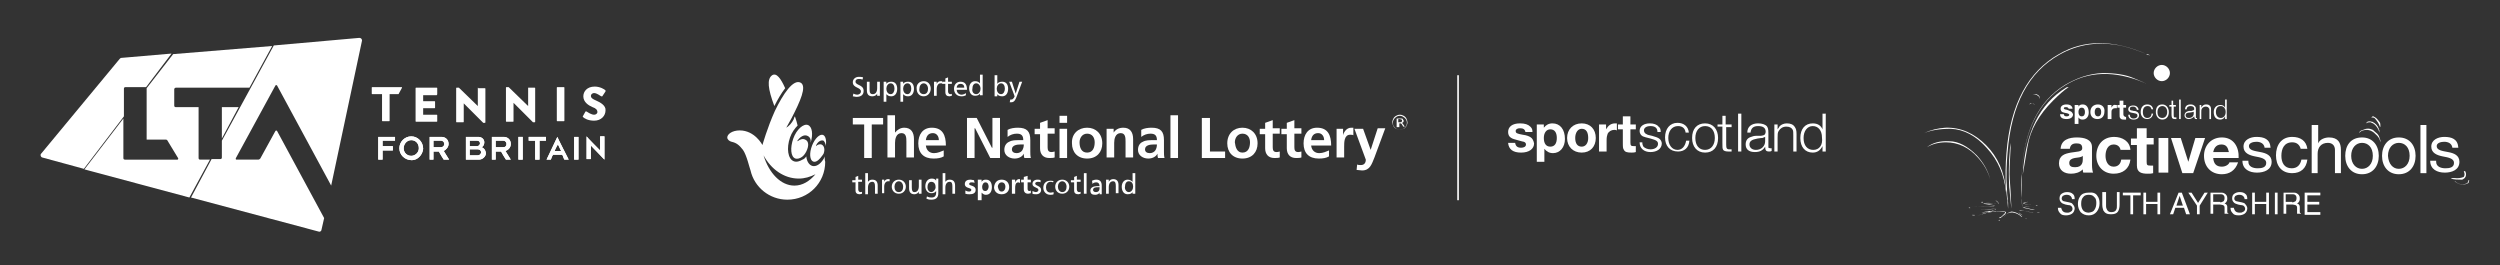 <?xml version="1.0" encoding="UTF-8"?> <!-- Generator: Adobe Illustrator 24.0.3, SVG Export Plug-In . SVG Version: 6.00 Build 0) --> <svg xmlns="http://www.w3.org/2000/svg" xmlns:xlink="http://www.w3.org/1999/xlink" version="1.1" id="Layer_1" x="0px" y="0px" viewBox="0 0 462 49" style="enable-background:new 0 0 462 49;" xml:space="preserve"><rect x="0" y="0" width="462" height="49" fill="#333333" stroke="none"/> <style type="text/css"> .st0{clip-path:url(#SVGID_2_);fill:#FFFFFF;} .st1{fill:#FFFFFF;} </style> <g> <defs> <rect id="SVGID_1_" x="125.2" y="4.6" width="220.9" height="41.4"></rect> </defs> <clipPath id="SVGID_2_"> <use xlink:href="#SVGID_1_" style="overflow:visible;"></use> </clipPath> <path class="st0" d="M286.9,22.8c-0.7,0-1.2,0.3-1.6,0.8v-0.6H284v6.9h1.4v-2.4c0.4,0.5,0.9,0.8,1.6,0.8c1.3,0,2.2-1.1,2.2-2.6 C289.2,23.9,288.3,22.8,286.9,22.8 M286.5,27.1c-0.8,0-1.2-0.6-1.2-1.6c0-1,0.5-1.6,1.2-1.6c0.8,0,1.2,0.6,1.2,1.6 C287.7,26.5,287.3,27.1,286.5,27.1"></path> <path class="st0" d="M282.9,25.4c-0.3-0.2-0.7-0.4-1.5-0.5c-1.1-0.2-1.3-0.3-1.3-0.7c0-0.3,0.3-0.5,0.8-0.5c0.6,0,0.9,0.2,1,0.7 h1.3c0-0.5-0.1-0.7-0.4-1c-0.4-0.4-1-0.6-1.9-0.6c-1.4,0-2.2,0.6-2.2,1.6c0,0.5,0.2,0.9,0.6,1.1c0.3,0.2,0.5,0.2,1.5,0.5 c0.4,0.1,0.7,0.2,0.8,0.2c0.3,0.1,0.4,0.3,0.4,0.5c0,0.4-0.4,0.6-0.9,0.6c-0.7,0-1-0.3-1.1-0.9h-1.3c0.1,1.2,0.9,1.8,2.4,1.8 c1.5,0,2.4-0.7,2.4-1.7C283.4,26,283.2,25.6,282.9,25.4"></path> <path class="st0" d="M292.3,22.8c-1.6,0-2.7,1.1-2.7,2.7c0,1.6,1.1,2.7,2.7,2.7c1.6,0,2.6-1.1,2.6-2.7 C294.9,23.9,293.9,22.8,292.3,22.8 M292.3,27.1c-0.8,0-1.2-0.6-1.2-1.6c0-1,0.5-1.7,1.2-1.7c0.8,0,1.2,0.6,1.2,1.7 C293.5,26.5,293,27.1,292.3,27.1"></path> <path class="st0" d="M296.8,23.9v-0.9h-1.3V28h1.4v-2.1c0-0.6,0.1-0.9,0.2-1.2c0.2-0.4,0.7-0.7,1.2-0.7c0.2,0,0.3,0,0.5,0.1v-1.3 c-0.1,0-0.3,0-0.3,0C297.7,22.8,297.2,23.2,296.8,23.9"></path> <path class="st0" d="M301.3,26.3v-2.4h1v-0.9h-1v-1.5h-1.4v1.5H299v0.9h0.9v2.4c0,0.9,0,1.1,0.2,1.4c0.2,0.4,0.6,0.5,1.4,0.5 c0.2,0,0.5,0,0.8-0.1V27c-0.2,0-0.3,0-0.4,0C301.4,27,301.3,26.9,301.3,26.3"></path> <path class="st0" d="M320.1,23.5h-1.1v3.2c0,0.7,0.1,0.9,0.6,0.9c0.1,0,0.2,0,0.4,0V28c-0.2,0-0.4,0-0.6,0c-0.5,0-0.9-0.1-1-0.4 c-0.1-0.2-0.1-0.4-0.1-1.3v-2.9h-0.9V23h0.9v-1.6h0.6V23h1.1V23.5z"></path> <rect x="321.2" y="21" class="st0" width="0.6" height="7"></rect> <path class="st0" d="M327.9,23h0.6v0.9c0.2-0.3,0.3-0.4,0.4-0.6c0.3-0.3,0.8-0.5,1.3-0.5c0.7,0,1.2,0.2,1.5,0.7 c0.2,0.3,0.3,0.6,0.3,1.3V28h-0.6V25c0-0.5,0-0.8-0.1-1c-0.2-0.4-0.6-0.6-1.2-0.6c-0.6,0-1.1,0.3-1.4,0.8c-0.2,0.3-0.2,0.7-0.2,1.3 V28h-0.6V23z"></path> <path class="st0" d="M306.6,25.6c-0.3-0.2-0.6-0.3-1.3-0.5c-0.5-0.1-0.9-0.2-1-0.3c-0.3-0.1-0.5-0.4-0.5-0.7c0-0.5,0.5-0.8,1.2-0.8 c0.8,0,1.3,0.3,1.3,1.1h0.6c0-0.5-0.1-0.8-0.4-1c-0.3-0.4-0.9-0.6-1.6-0.6c-1.1,0-1.9,0.5-1.9,1.4c0,0.4,0.2,0.8,0.6,1 c0.3,0.1,0.5,0.2,1.4,0.4c1.1,0.3,1.4,0.5,1.4,1c0,0.6-0.6,1-1.4,1c-0.5,0-1-0.2-1.3-0.5c-0.1-0.2-0.2-0.4-0.2-0.8H303 c0,1.1,0.8,1.8,2,1.8c1.2,0,2.1-0.6,2.1-1.6C307.1,26.2,306.9,25.8,306.6,25.6"></path> <path class="st0" d="M310,27.7c-1,0-1.7-0.9-1.7-2.2c0-1.3,0.7-2.2,1.8-2.2c0.8,0,1.3,0.4,1.4,1.2h0.6c-0.1-1.1-0.9-1.8-2.1-1.8 c-1.4,0-2.3,1.1-2.3,2.7c0,1.6,0.9,2.6,2.4,2.6c1.2,0,2-0.7,2.1-2h-0.6C311.4,27.1,310.8,27.7,310,27.7"></path> <path class="st0" d="M315.1,22.8c-1.5,0-2.4,1-2.4,2.7c0,1.6,0.9,2.7,2.4,2.7c1.5,0,2.4-1,2.4-2.7 C317.5,23.9,316.6,22.8,315.1,22.8 M315.1,27.7c-1.1,0-1.8-0.8-1.8-2.2c0-1.3,0.7-2.2,1.8-2.2c1.1,0,1.8,0.8,1.8,2.2 C316.9,26.8,316.2,27.7,315.1,27.7"></path> <path class="st0" d="M325.4,25.1l-0.3,0l-0.3,0l-0.3,0c-0.3,0-0.7,0.1-0.9,0.2c-0.7,0.2-1,0.7-1,1.4c0,0.9,0.6,1.4,1.7,1.4 c0.9,0,1.5-0.3,1.9-1c0,0.7,0.2,0.9,0.7,0.9c0.2,0,0.3,0,0.5-0.1v-0.5c-0.1,0-0.2,0-0.3,0c-0.1,0-0.2-0.1-0.3-0.1 c0-0.1,0-0.1,0-0.8v-0.5v-1.4c0-0.8-0.1-1-0.3-1.3c-0.3-0.3-0.9-0.5-1.6-0.5c-1.2,0-2,0.6-2,1.7h0.6c0.1-0.8,0.5-1.2,1.4-1.2 c0.9,0,1.4,0.3,1.4,1.1C326.2,24.9,326.1,25,325.4,25.1 M326.2,26.1c0,0.9-0.7,1.6-1.7,1.6c-0.7,0-1.2-0.4-1.2-1 c0-0.6,0.4-0.9,1.5-1.1c0.7-0.1,0.7-0.1,0.9-0.1c0.3-0.1,0.3-0.1,0.5-0.2V26.1z"></path> <path class="st0" d="M336.8,21v2.9c-0.3-0.7-0.9-1.1-1.8-1.1c-1.4,0-2.3,1-2.3,2.7c0,1.7,0.9,2.7,2.3,2.7c0.8,0,1.4-0.4,1.8-1.2v1 h0.6v-7H336.8z M335.1,27.7c-1.1,0-1.8-0.8-1.8-2.2c0-1.3,0.7-2.2,1.7-2.2c1,0,1.7,0.8,1.7,2.1C336.9,26.8,336.2,27.7,335.1,27.7"></path> <rect x="269.3" y="13.9" class="st0" width="0.3" height="23.1"></rect> <polygon class="st0" points="159.7,23 157.6,23 157.6,21.8 163.2,21.8 163.2,23 161.1,23 161.1,29.2 159.7,29.2 "></polygon> <path class="st0" d="M164,21.3h1.4v3.2h0c0.4-0.5,1-0.9,1.7-0.9c1.3,0,1.8,0.9,1.8,2.1v3.4h-1.4v-2.9c0-0.7,0-1.6-0.9-1.6 c-1,0-1.2,1.1-1.2,1.8v2.7H164V21.3z"></path> <path class="st0" d="M174.4,28.9c-0.5,0.3-1.1,0.4-1.9,0.4c-1.8,0-2.8-1-2.8-2.8c0-1.6,0.8-2.9,2.5-2.9c2,0,2.6,1.4,2.6,3.3h-3.7 c0.1,0.9,0.7,1.4,1.5,1.4c0.7,0,1.3-0.3,1.8-0.5V28.9z M173.5,25.9c0-0.7-0.4-1.3-1.1-1.3c-0.8,0-1.2,0.5-1.3,1.3H173.5z"></path> <polygon class="st0" points="178.7,21.8 180.5,21.8 183.3,27.3 183.4,27.3 183.4,21.8 184.8,21.8 184.8,29.2 183,29.2 180.2,23.7 180.1,23.7 180.1,29.2 178.7,29.2 "></polygon> <path class="st0" d="M186.2,24c0.5-0.3,1.3-0.4,1.9-0.4c1.7,0,2.3,0.7,2.3,2.3v0.7c0,0.5,0,1,0,1.4c0,0.4,0,0.8,0.1,1.2h-1.2 c-0.1-0.3-0.1-0.6-0.1-0.8h0c-0.3,0.6-1,0.9-1.7,0.9c-1,0-1.9-0.6-1.9-1.6c0-0.8,0.4-1.3,0.9-1.5c0.5-0.3,1.2-0.3,1.8-0.3h0.8 c0-0.9-0.4-1.2-1.2-1.2c-0.6,0-1.2,0.2-1.7,0.6L186.2,24z M187.9,28.3c0.4,0,0.8-0.2,1-0.5c0.2-0.3,0.3-0.7,0.3-1.1h-0.6 c-0.6,0-1.6,0.1-1.6,0.9C187,28.1,187.4,28.3,187.9,28.3"></path> <path class="st0" d="M192.2,24.8h-1v-1h1v-1.1l1.4-0.5v1.5h1.3v1h-1.3v2.5c0,0.5,0.1,0.9,0.7,0.9c0.3,0,0.5-0.1,0.6-0.1l0,1.1 c-0.3,0.1-0.6,0.1-1,0.1c-1.1,0-1.7-0.7-1.7-1.8V24.8z"></path> <path class="st0" d="M195.8,21.4h1.4v1.3h-1.4V21.4z M195.8,23.8h1.4v5.4h-1.4V23.8z"></path> <path class="st0" d="M200.9,23.6c1.6,0,2.8,1.1,2.8,2.9c0,1.6-1,2.8-2.8,2.8c-1.8,0-2.8-1.2-2.8-2.8 C198,24.7,199.3,23.6,200.9,23.6 M200.9,28.2c1.1,0,1.4-1,1.4-1.9c0-0.8-0.4-1.6-1.4-1.6c-0.9,0-1.4,0.8-1.4,1.6 C199.5,27.2,199.8,28.2,200.9,28.2"></path> <path class="st0" d="M204.5,23.8h1.3v0.7h0c0.4-0.6,1-0.9,1.8-0.9c1.3,0,1.8,0.9,1.8,2.1v3.4h-1.4v-2.9c0-0.7,0-1.6-0.9-1.6 c-1,0-1.2,1.1-1.2,1.8v2.7h-1.4V23.8z"></path> <path class="st0" d="M210.9,24c0.5-0.3,1.3-0.4,1.9-0.4c1.7,0,2.3,0.7,2.3,2.3v0.7c0,0.5,0,1,0,1.4c0,0.4,0,0.8,0.1,1.2h-1.2 c-0.1-0.3-0.1-0.6-0.1-0.8h0c-0.3,0.6-1,0.9-1.7,0.9c-1,0-1.9-0.6-1.9-1.6c0-0.8,0.4-1.3,0.9-1.5c0.5-0.3,1.2-0.3,1.8-0.3h0.8 c0-0.9-0.4-1.2-1.2-1.2c-0.6,0-1.2,0.2-1.7,0.6L210.9,24z M212.5,28.3c0.4,0,0.8-0.2,1-0.5c0.2-0.3,0.3-0.7,0.3-1.1h-0.6 c-0.6,0-1.6,0.1-1.6,0.9C211.6,28.1,212,28.3,212.5,28.3"></path> <rect x="216.3" y="21.3" class="st0" width="1.4" height="7.9"></rect> <polygon class="st0" points="222.1,21.8 223.6,21.8 223.6,28 226.4,28 226.4,29.2 222.1,29.2 "></polygon> <path class="st0" d="M229.6,23.6c1.6,0,2.8,1.1,2.8,2.9c0,1.6-1,2.8-2.8,2.8c-1.8,0-2.8-1.2-2.8-2.8 C226.8,24.7,228,23.6,229.6,23.6 M229.6,28.2c1.1,0,1.4-1,1.4-1.9c0-0.8-0.4-1.6-1.4-1.6c-0.9,0-1.4,0.8-1.4,1.6 C228.3,27.2,228.6,28.2,229.6,28.2"></path> <path class="st0" d="M233.8,24.8h-1v-1h1v-1.1l1.4-0.5v1.5h1.3v1h-1.3v2.5c0,0.5,0.1,0.9,0.7,0.9c0.3,0,0.5-0.1,0.6-0.1l0,1.1 c-0.3,0.1-0.6,0.1-1,0.1c-1.1,0-1.7-0.7-1.7-1.8V24.8z"></path> <path class="st0" d="M237.8,24.8h-1v-1h1v-1.1l1.4-0.5v1.5h1.3v1h-1.3v2.5c0,0.5,0.1,0.9,0.7,0.9c0.3,0,0.5-0.1,0.6-0.1l0,1.1 c-0.3,0.1-0.6,0.1-1,0.1c-1.1,0-1.7-0.7-1.7-1.8V24.8z"></path> <path class="st0" d="M245.6,28.9c-0.5,0.3-1.1,0.4-1.9,0.4c-1.8,0-2.8-1-2.8-2.8c0-1.6,0.8-2.9,2.5-2.9c2,0,2.6,1.4,2.6,3.3h-3.7 c0.1,0.9,0.7,1.4,1.5,1.4c0.7,0,1.3-0.3,1.8-0.5V28.9z M244.7,25.9c0-0.7-0.4-1.3-1.1-1.3c-0.8,0-1.2,0.5-1.3,1.3H244.7z"></path> <path class="st0" d="M246.9,23.8h1.3V25h0c0.1-0.5,0.6-1.4,1.5-1.4c0.1,0,0.3,0,0.4,0v1.4c-0.1-0.1-0.4-0.1-0.6-0.1 c-1.1,0-1.1,1.4-1.1,2.2v2h-1.4V23.8z"></path> <path class="st0" d="M253.3,27.7L253.3,27.7l1.3-4h1.4l-2,5.4c-0.5,1.2-0.8,2.4-2.3,2.4c-0.3,0-0.7-0.1-1-0.1l0.1-1 c0.2,0.1,0.4,0.1,0.7,0.1c0.6,0,0.9-0.4,0.9-1l-2.1-5.7h1.6L253.3,27.7z"></path> <path class="st0" d="M258.7,21.2c0.3,0,0.5,0.1,0.7,0.2c0.2,0.1,0.4,0.3,0.5,0.5c0.1,0.2,0.2,0.5,0.2,0.7c0,0.3-0.1,0.5-0.2,0.7 c-0.1,0.2-0.3,0.4-0.5,0.5c-0.2,0.1-0.5,0.2-0.7,0.2c-0.3,0-0.5-0.1-0.7-0.2c-0.2-0.1-0.4-0.3-0.5-0.5c-0.1-0.2-0.2-0.5-0.2-0.7 c0-0.3,0.1-0.5,0.2-0.7c0.1-0.2,0.3-0.4,0.5-0.5C258.2,21.3,258.4,21.2,258.7,21.2 M258.7,21.4c-0.3,0-0.6,0.1-0.9,0.4 c-0.2,0.2-0.4,0.5-0.4,0.9s0.1,0.6,0.4,0.9c0.2,0.2,0.5,0.4,0.9,0.4c0.3,0,0.6-0.1,0.9-0.4c0.2-0.2,0.4-0.5,0.4-0.9 c0-0.3-0.1-0.6-0.4-0.9C259.3,21.6,259.1,21.4,258.7,21.4 M258.4,23.5h-0.3v-1.6h0.6c0.2,0,0.3,0,0.4,0c0.1,0,0.1,0.1,0.2,0.2 c0,0.1,0.1,0.1,0.1,0.2c0,0.1,0,0.2-0.1,0.3c-0.1,0.1-0.2,0.1-0.3,0.1c0.1,0,0.1,0.1,0.2,0.1c0.1,0.1,0.1,0.2,0.2,0.3l0.2,0.3h-0.3 l-0.1-0.2c-0.1-0.2-0.2-0.3-0.2-0.3c-0.1-0.1-0.1-0.1-0.2-0.1h-0.2V23.5z M258.4,22.1v0.5h0.3c0.1,0,0.2,0,0.3-0.1 c0.1,0,0.1-0.1,0.1-0.2c0-0.1,0-0.2-0.1-0.2c-0.1,0-0.2-0.1-0.3-0.1H258.4z"></path> <path class="st0" d="M147.4,26.1c0.5-0.4,1-0.5,1.4-0.3c0.7,0.3,0.7,1.2,0.2,2.2c-0.2,0.4-0.5,0.8-0.8,1c-0.4,0.3-0.9,0.4-1.2,0.3 c-0.9-0.3-1-2-0.4-3.7c0.6-1.7,1.9-2.8,2.7-2.5c0.8,0.3,1,1.7,0.5,3.3c0.1-0.6-0.1-1.1-0.6-1.3c-0.6-0.3-1.4,0.2-1.9,1 C147.4,26,147.4,26.1,147.4,26.1"></path> <path class="st0" d="M152.6,27c0.2-1.2-0.1-2.1-0.7-2.1c-0.7,0-1.6,1.1-2,2.5c-0.4,1.4-0.1,2.5,0.6,2.5c0.5,0,1-0.5,1.5-1.2 c0.1-0.1,0.1-0.2,0.2-0.3c0.3-0.8,0.1-1.5-0.4-1.7c-0.3-0.1-0.7,0-1,0.3c0,0,0-0.1,0-0.1c0.3-0.7,0.9-1.1,1.4-0.9 C152.4,26.2,152.6,26.6,152.6,27"></path> <path class="st0" d="M145.1,16.3c-0.8-1.8-1.6-2.9-2.4-2.4c-1,0.7-0.8,2.5,0.4,5.7C143.7,18.4,144.4,17.2,145.1,16.3"></path> <path class="st0" d="M152.4,28.9c0,0.1-0.1,0.2-0.1,0.3c-0.5,0.9-1.2,1.5-1.9,1.5c-0.7,0-1.3-0.7-1.4-1.8c-0.2,0.3-0.4,0.5-0.7,0.6 c-0.5,0.3-1.1,0.5-1.6,0.3c-1.1-0.4-1.4-2.4-0.7-4.4c0.3-0.9,0.9-1.7,1.4-2.2c-0.1-0.5-0.3-1.1-0.5-1.7c-0.1,0.2-0.2,0.3-0.2,0.5 c-0.4,0.8-0.9,1.3-1.4,1.6c0.3-0.6,0.7-1.2,1-1.8c1.6-3.1,2.8-5.8,1.7-6.5c-1.4-0.8-3.3,2.1-4.8,5.2c-1.4,3.1-2.3,6.3-2.3,6.3 s-1.4-2.7-4.2-2.7c-1.4,0-2.3,0.7-2.3,1.3c0,0.4,0.4,0.7,0.8,0.8c0.9,0.2,1.4,0.6,2.1,1.5c0.7,1,1.2,3.3,1.4,3.8 c0.7,3.1,3.5,5.4,6.8,5.4c3.9,0,7-3.1,7-7C152.4,29.6,152.4,29.2,152.4,28.9 M146.8,34.3c-2.5,0-4.7-2.3-5.7-5.6 c1.4,2.6,3.8,4.3,6.5,4.3c1.1,0,2.1-0.3,3.1-0.8C149.6,33.5,148.3,34.3,146.8,34.3"></path> <path class="st0" d="M159.4,14.7c-0.3-0.1-0.4-0.1-0.7-0.1c-0.3,0-0.6,0.1-0.6,0.5c0,0.7,1.5,0.5,1.5,1.7c0,0.8-0.6,1.1-1.3,1.1 c-0.3,0-0.5-0.1-0.7-0.1l0.1-0.5c0.2,0.1,0.5,0.2,0.7,0.2c0.3,0,0.7-0.2,0.7-0.6c0-0.8-1.5-0.6-1.5-1.7c0-0.6,0.5-1,1.1-1 c0.2,0,0.5,0,0.8,0.1L159.4,14.7z"></path> <path class="st0" d="M162.6,17.7h-0.5v-0.4h0c-0.1,0.3-0.5,0.5-0.9,0.5c-0.7,0-1-0.4-1-1.1v-1.6h0.5v1.4c0,0.6,0.1,0.9,0.6,0.9 c0.5,0,0.8-0.4,0.8-1.1v-1.2h0.5V17.7z"></path> <path class="st0" d="M163.3,15.1h0.5v0.4h0c0.1-0.2,0.4-0.4,0.9-0.4c0.8,0,1.1,0.6,1.1,1.3c0,0.7-0.3,1.4-1.1,1.4 c-0.5,0-0.7-0.2-0.9-0.4h0v1.4h-0.5V15.1z M164.6,15.4c-0.5,0-0.8,0.5-0.8,1c0,0.4,0.2,1,0.8,1c0.5,0,0.7-0.6,0.7-1 C165.3,15.9,165.1,15.4,164.6,15.4"></path> <path class="st0" d="M166.4,15.1h0.5v0.4h0c0.1-0.2,0.4-0.4,0.9-0.4c0.8,0,1.1,0.6,1.1,1.3c0,0.7-0.3,1.4-1.1,1.4 c-0.5,0-0.7-0.2-0.9-0.4h0v1.4h-0.5V15.1z M167.7,15.4c-0.5,0-0.8,0.5-0.8,1c0,0.4,0.2,1,0.8,1c0.5,0,0.7-0.6,0.7-1 C168.4,15.9,168.2,15.4,167.7,15.4"></path> <path class="st0" d="M170.7,15c0.8,0,1.3,0.6,1.3,1.4c0,0.7-0.5,1.4-1.3,1.4c-0.8,0-1.3-0.6-1.3-1.4C169.3,15.6,169.9,15,170.7,15 M170.7,17.4c0.6,0,0.8-0.5,0.8-1c0-0.5-0.3-1-0.8-1c-0.5,0-0.8,0.5-0.8,1C169.8,16.9,170.1,17.4,170.7,17.4"></path> <path class="st0" d="M172.6,15.1h0.5v0.4h0c0.1-0.3,0.4-0.5,0.7-0.5c0.1,0,0.2,0,0.3,0v0.4c-0.1,0-0.2,0-0.3,0 c-0.4,0-0.7,0.4-0.7,1.1v1.2h-0.5V15.1z"></path> <path class="st0" d="M175.9,15.5h-0.7v1.4c0,0.3,0.2,0.5,0.4,0.5c0.1,0,0.3,0,0.3-0.1v0.4c-0.1,0-0.3,0.1-0.4,0.1 c-0.5,0-0.8-0.2-0.8-0.8v-1.5h-0.6v-0.4h0.6v-0.6l0.5-0.2v0.8h0.7V15.5z"></path> <path class="st0" d="M178.5,17.6c-0.2,0.1-0.4,0.2-0.8,0.2c-0.9,0-1.4-0.6-1.4-1.4c0-0.8,0.5-1.3,1.2-1.3c0.9,0,1.2,0.6,1.2,1.5 h-1.9c0,0.5,0.4,0.9,0.9,0.9c0.3,0,0.7-0.2,0.8-0.3V17.6z M178.2,16.2c0-0.4-0.2-0.7-0.7-0.7c-0.5,0-0.7,0.4-0.7,0.7H178.2z"></path> <path class="st0" d="M181.1,17.3L181.1,17.3c-0.1,0.2-0.4,0.4-0.9,0.4c-0.8,0-1.1-0.7-1.1-1.4c0-0.7,0.4-1.3,1.1-1.3 c0.5,0,0.7,0.2,0.9,0.4h0v-1.6h0.5v3.8h-0.5V17.3z M180.4,17.4c0.5,0,0.8-0.5,0.8-1c0-0.5-0.3-1-0.8-1c-0.5,0-0.7,0.5-0.7,1 C179.6,16.8,179.8,17.4,180.4,17.4"></path> <path class="st0" d="M183.8,13.9h0.5v1.6h0c0.1-0.2,0.4-0.4,0.9-0.4c0.8,0,1.1,0.6,1.1,1.3c0,0.7-0.3,1.4-1.1,1.4 c-0.5,0-0.8-0.2-0.9-0.4h0v0.4h-0.5V13.9z M185,15.4c-0.5,0-0.8,0.5-0.8,1c0,0.4,0.2,1,0.8,1c0.5,0,0.7-0.6,0.7-1 C185.7,15.9,185.5,15.4,185,15.4"></path> <path class="st0" d="M186.7,18.4c0.1,0,0.1,0,0.2,0c0.4,0,0.6-0.6,0.6-0.6c0-0.1-0.1-0.2-0.1-0.3l-0.9-2.4h0.5l0.7,2.2h0l0.7-2.2 h0.5l-1,2.7c-0.2,0.5-0.4,1.1-1,1.1c-0.2,0-0.2,0-0.3,0L186.7,18.4z"></path> <path class="st0" d="M159.3,33.6h-0.7V35c0,0.3,0.2,0.5,0.4,0.5c0.1,0,0.3,0,0.3-0.1v0.4c-0.1,0-0.3,0.1-0.4,0.1 c-0.5,0-0.8-0.2-0.8-0.7v-1.5h-0.6v-0.4h0.6v-0.6l0.5-0.2v0.7h0.7V33.6z"></path> <path class="st0" d="M159.9,32h0.5v1.6h0c0.2-0.3,0.5-0.4,0.8-0.4c0.7,0,1,0.4,1,1.1v1.5h-0.5v-1.3c0-0.6-0.1-0.9-0.5-0.9 c-0.5,0-0.8,0.4-0.8,1.1v1.2h-0.5V32z"></path> <path class="st0" d="M163,33.2h0.4v0.4h0c0.1-0.3,0.4-0.5,0.7-0.5c0.1,0,0.2,0,0.3,0v0.4c-0.1,0-0.2,0-0.3,0c-0.4,0-0.7,0.4-0.7,1 v1.2H163V33.2z"></path> <path class="st0" d="M166.1,33.2c0.8,0,1.3,0.6,1.3,1.3c0,0.7-0.5,1.3-1.3,1.3c-0.8,0-1.3-0.6-1.3-1.3 C164.8,33.8,165.3,33.2,166.1,33.2 M166.1,35.5c0.6,0,0.8-0.5,0.8-1c0-0.5-0.3-1-0.8-1c-0.5,0-0.8,0.5-0.8,1 C165.3,35,165.5,35.5,166.1,35.5"></path> <path class="st0" d="M170.3,35.8h-0.5v-0.4h0c-0.1,0.3-0.5,0.5-0.8,0.5c-0.7,0-1-0.4-1-1.1v-1.5h0.5v1.3c0,0.6,0.1,0.9,0.5,0.9 c0.5,0,0.8-0.4,0.8-1.1v-1.2h0.5V35.8z"></path> <path class="st0" d="M173.4,35.7c0,0.8-0.4,1.2-1.3,1.2c-0.3,0-0.5,0-0.9-0.2l0.1-0.4c0.4,0.2,0.6,0.2,0.9,0.2 c0.5,0,0.8-0.3,0.8-0.9v-0.3h0c-0.2,0.3-0.5,0.4-0.9,0.4c-0.7,0-1.1-0.6-1.1-1.3c0-0.7,0.4-1.4,1.2-1.4c0.5,0,0.7,0.2,0.8,0.4h0 v-0.4h0.4V35.7z M172.9,34.6c0-0.5-0.2-1-0.8-1c-0.5,0-0.7,0.5-0.7,1c0,0.5,0.3,0.9,0.7,0.9S172.9,35,172.9,34.6"></path> <path class="st0" d="M174.2,32h0.5v1.6h0c0.2-0.3,0.5-0.4,0.8-0.4c0.7,0,1,0.4,1,1.1v1.5H176v-1.3c0-0.6-0.1-0.9-0.5-0.9 c-0.5,0-0.8,0.4-0.8,1.1v1.2h-0.5V32z"></path> <path class="st0" d="M180.1,33.8c-0.2-0.1-0.4-0.1-0.6-0.1c-0.2,0-0.4,0.1-0.4,0.3c0,0.4,1.2,0.2,1.2,1.1c0,0.6-0.5,0.8-1.1,0.8 c-0.3,0-0.5,0-0.8-0.1l0-0.6c0.2,0.1,0.4,0.2,0.7,0.2c0.2,0,0.4-0.1,0.4-0.3c0-0.5-1.2-0.2-1.2-1.1c0-0.6,0.5-0.8,1-0.8 c0.3,0,0.5,0.1,0.7,0.1L180.1,33.8z"></path> <path class="st0" d="M180.8,33.2h0.6v0.4h0c0.2-0.3,0.4-0.4,0.8-0.4c0.8,0,1.1,0.6,1.1,1.4c0,0.7-0.3,1.4-1.1,1.4 c-0.3,0-0.5-0.1-0.8-0.4h0v1.4h-0.7V33.2z M181.5,34.5c0,0.4,0.1,0.8,0.6,0.8c0.4,0,0.6-0.5,0.6-0.8c0-0.3-0.1-0.8-0.6-0.8 C181.7,33.7,181.5,34.2,181.5,34.5"></path> <path class="st0" d="M185.1,33.2c0.8,0,1.4,0.5,1.4,1.4c0,0.7-0.5,1.3-1.4,1.3c-0.9,0-1.4-0.6-1.4-1.3 C183.8,33.7,184.3,33.2,185.1,33.2 M185.1,35.4c0.5,0,0.7-0.5,0.7-0.9c0-0.4-0.2-0.8-0.7-0.8c-0.4,0-0.7,0.4-0.7,0.8 C184.5,34.9,184.6,35.4,185.1,35.4"></path> <path class="st0" d="M187,33.2h0.6v0.6h0c0-0.2,0.3-0.7,0.7-0.7c0.1,0,0.1,0,0.2,0v0.7c-0.1,0-0.2-0.1-0.3-0.1 c-0.6,0-0.6,0.7-0.6,1.1v1H187V33.2z"></path> <path class="st0" d="M189.2,33.7h-0.5v-0.5h0.5v-0.5l0.7-0.2v0.7h0.6v0.5h-0.6v1.2c0,0.2,0.1,0.4,0.3,0.4c0.1,0,0.2,0,0.3-0.1 l0,0.5c-0.1,0-0.3,0.1-0.5,0.1c-0.5,0-0.8-0.3-0.8-0.8V33.7z"></path> <path class="st0" d="M190.8,35.3c0.2,0.1,0.5,0.2,0.6,0.2c0.2,0,0.5-0.1,0.5-0.4c0-0.5-1.1-0.4-1.1-1.1c0-0.5,0.4-0.8,0.9-0.8 c0.2,0,0.4,0,0.6,0.1l0,0.4c-0.1-0.1-0.4-0.1-0.5-0.1c-0.2,0-0.5,0.1-0.5,0.3c0,0.5,1.1,0.4,1.1,1.2c0,0.5-0.4,0.8-0.9,0.8 c-0.2,0-0.5,0-0.7-0.1L190.8,35.3z"></path> <path class="st0" d="M194.6,33.7c-0.2-0.1-0.4-0.1-0.5-0.1c-0.5,0-0.8,0.5-0.8,1c0,0.5,0.2,1,0.9,1c0.2,0,0.4-0.1,0.5-0.1l0,0.4 c-0.2,0.1-0.4,0.1-0.6,0.1c-0.8,0-1.3-0.6-1.3-1.3c0-0.8,0.5-1.3,1.3-1.3c0.2,0,0.4,0,0.6,0.1L194.6,33.7z"></path> <path class="st0" d="M196.3,33.2c0.8,0,1.3,0.6,1.3,1.3c0,0.7-0.5,1.3-1.3,1.3c-0.8,0-1.3-0.6-1.3-1.3 C195,33.8,195.5,33.2,196.3,33.2 M196.3,35.5c0.6,0,0.8-0.5,0.8-1c0-0.5-0.3-1-0.8-1c-0.5,0-0.8,0.5-0.8,1 C195.5,35,195.8,35.5,196.3,35.5"></path> <path class="st0" d="M199.6,33.6H199V35c0,0.3,0.2,0.5,0.4,0.5c0.1,0,0.3,0,0.3-0.1v0.4c-0.1,0-0.3,0.1-0.4,0.1 c-0.5,0-0.8-0.2-0.8-0.7v-1.5h-0.6v-0.4h0.6v-0.6l0.5-0.2v0.7h0.7V33.6z"></path> <rect x="200.3" y="32" class="st0" width="0.5" height="3.8"></rect> <path class="st0" d="M201.8,33.4c0.2-0.1,0.5-0.2,0.8-0.2c0.7,0,1,0.4,1,1.1v1.1c0,0.3,0,0.4,0,0.5h-0.4v-0.3h0 c-0.1,0.2-0.4,0.4-0.8,0.4c-0.6,0-0.9-0.2-0.9-0.8c0-0.6,0.7-0.8,1.2-0.8c0.2,0,0.3,0,0.5,0c0-0.4-0.2-0.7-0.6-0.7 c-0.3,0-0.6,0.1-0.7,0.3L201.8,33.4z M203.2,34.6c-0.1,0-0.2,0-0.3,0c-0.3,0-0.9,0-0.9,0.5c0,0.3,0.3,0.4,0.5,0.4 c0.5,0,0.7-0.3,0.7-0.7V34.6z"></path> <path class="st0" d="M204.4,33.2h0.5v0.4h0c0.1-0.3,0.5-0.5,0.8-0.5c0.7,0,1,0.4,1,1.1v1.5h-0.5v-1.3c0-0.6-0.1-0.9-0.5-0.9 c-0.5,0-0.8,0.4-0.8,1.1v1.2h-0.5V33.2z"></path> <path class="st0" d="M209.3,35.5L209.3,35.5c-0.1,0.2-0.4,0.4-0.9,0.4c-0.8,0-1.1-0.7-1.1-1.4c0-0.7,0.4-1.3,1.1-1.3 c0.4,0,0.7,0.2,0.9,0.4h0V32h0.5v3.8h-0.5V35.5z M208.6,35.5c0.5,0,0.8-0.5,0.8-1c0-0.5-0.2-1-0.8-1c-0.5,0-0.7,0.5-0.7,1 C207.8,34.9,208.1,35.5,208.6,35.5"></path> </g> <g> <g> <path class="st1" d="M110.9,25.3v2.5c-0.2-0.2-2.4-2.4-2.5-2.6v4.2h0.8v-2.5c0.2,0.2,2.3,2.4,2.5,2.6v-4.3H110.9z M88.3,28.7h-1.5 v-1.1h1.5c0.3,0,0.6,0.2,0.6,0.5C88.9,28.5,88.6,28.7,88.3,28.7 M86.8,26h1.4c0.3,0,0.5,0.2,0.5,0.5c0,0.2-0.2,0.5-0.5,0.5h-1.4 V26z M89,27.2c0.3-0.1,0.5-0.5,0.5-0.9c0-0.6-0.5-1-1.1-1h-2.3v4.2h2.4c0.7,0,1.3-0.6,1.3-1.2C89.7,27.6,89.3,27.3,89,27.2 M106.1,29.5h0.8v-4.2h-0.8V29.5z M102.5,27.9c0-0.1,0.5-1.1,0.6-1.2c0.1,0.1,0.5,1.1,0.6,1.2H102.5z M101,29.5h0.8 c0-0.1,0.3-0.8,0.4-0.9h1.7c0.1,0.1,0.3,0.8,0.4,0.9h0.8c-0.1-0.2-2.1-4.1-2.1-4.2C103,25.3,101.1,29.3,101,29.5 M93,27.2h-1.4V26 H93c0.4,0,0.6,0.3,0.6,0.6C93.6,27,93.4,27.2,93,27.2 M94.4,26.6c0-0.8-0.6-1.3-1.3-1.3h-2.2v4.2h0.7v-1.5h1 c0.1,0.2,0.8,1.4,0.9,1.5h0.9c-0.1-0.1-0.9-1.5-1-1.6C94,27.7,94.4,27.2,94.4,26.6 M69.9,29.5h0.8v-1.7h1.9V27h-1.9v-1H73v-0.7 h-3.1V29.5z M76,28.8c-0.8,0-1.4-0.6-1.4-1.4c0-0.8,0.6-1.5,1.4-1.5c0.8,0,1.4,0.6,1.4,1.5C77.4,28.2,76.7,28.8,76,28.8 M76,25.2 c-1.2,0-2.2,1-2.2,2.2c0,1.2,1,2.2,2.3,2.2c1.1,0,2-1,2.1-2.1C78.2,26.2,77.2,25.2,76,25.2 M81.5,27.2h-1.4V26h1.4 c0.4,0,0.6,0.3,0.6,0.6C82.1,27,81.8,27.2,81.5,27.2 M82.9,26.6c0-0.8-0.6-1.3-1.3-1.3h-2.2v4.2h0.7v-1.5h1 c0.1,0.2,0.8,1.4,0.9,1.5H83c-0.1-0.1-0.9-1.5-1-1.6C82.4,27.7,82.9,27.2,82.9,26.6"></path> <path class="st1" d="M110.9,25.3v2.5c-0.2-0.2-2.4-2.4-2.5-2.6v4.2h0.8v-2.5c0.2,0.2,2.3,2.4,2.5,2.6v-4.3H110.9z M88.3,28.7h-1.5 v-1.1h1.5c0.3,0,0.6,0.2,0.6,0.5C88.9,28.5,88.6,28.7,88.3,28.7 M86.8,26h1.4c0.3,0,0.5,0.2,0.5,0.5c0,0.2-0.2,0.5-0.5,0.5h-1.4 V26z M89,27.2c0.3-0.1,0.5-0.5,0.5-0.9c0-0.6-0.5-1-1.1-1h-2.3v4.2h2.4c0.7,0,1.3-0.6,1.3-1.2C89.7,27.6,89.3,27.3,89,27.2 M106.1,29.5h0.8v-4.2h-0.8V29.5z M102.5,27.9c0-0.1,0.5-1.1,0.6-1.2c0.1,0.1,0.5,1.1,0.6,1.2H102.5z M101,29.5h0.8 c0-0.1,0.3-0.8,0.4-0.9h1.7c0.1,0.1,0.3,0.8,0.4,0.9h0.8c-0.1-0.2-2.1-4.1-2.1-4.2C103,25.3,101.1,29.3,101,29.5 M93,27.2h-1.4V26 H93c0.4,0,0.6,0.3,0.6,0.6C93.6,27,93.4,27.2,93,27.2 M94.4,26.6c0-0.8-0.6-1.3-1.3-1.3h-2.2v4.2h0.7v-1.5h1 c0.1,0.2,0.8,1.4,0.9,1.5h0.9c-0.1-0.1-0.9-1.5-1-1.6C94,27.7,94.4,27.2,94.4,26.6 M69.9,29.5h0.8v-1.7h1.9V27h-1.9v-1H73v-0.7 h-3.1V29.5z M76,28.8c-0.8,0-1.4-0.6-1.4-1.4c0-0.8,0.6-1.5,1.4-1.5c0.8,0,1.4,0.6,1.4,1.5C77.4,28.2,76.7,28.8,76,28.8 M76,25.2 c-1.2,0-2.2,1-2.2,2.2c0,1.2,1,2.2,2.3,2.2c1.1,0,2-1,2.1-2.1C78.2,26.2,77.2,25.2,76,25.2 M81.5,27.2h-1.4V26h1.4 c0.4,0,0.6,0.3,0.6,0.6C82.1,27,81.8,27.2,81.5,27.2 M82.9,26.6c0-0.8-0.6-1.3-1.3-1.3h-2.2v4.2h0.7v-1.5h1 c0.1,0.2,0.8,1.4,0.9,1.5H83c-0.1-0.1-0.9-1.5-1-1.6C82.4,27.7,82.9,27.2,82.9,26.6"></path> </g> <polygon class="st1" points="97.7,26 98.9,26 98.9,29.5 99.7,29.5 99.7,26 100.9,26 100.9,25.3 97.7,25.3 "></polygon> <polygon class="st1" points="97.7,26 98.9,26 98.9,29.5 99.7,29.5 99.7,26 100.9,26 100.9,25.3 97.7,25.3 "></polygon> <rect x="95.8" y="25.3" class="st1" width="0.8" height="4.2"></rect> <rect x="95.8" y="25.3" class="st1" width="0.8" height="4.2"></rect> <g> <path class="st1" d="M74.2,16.1h-5.4c-0.1,0-0.1,0.1-0.1,0.1v1.1c0,0.1,0.1,0.1,0.1,0.1h1.8v4.9c0,0.1,0.1,0.1,0.1,0.1h1.2 c0.1,0,0.1-0.1,0.1-0.1v-4.9h1.6c0,0,0.1,0,0.1-0.1l0.6-1.1C74.3,16.2,74.3,16.1,74.2,16.1"></path> <path class="st1" d="M104.2,16.1H103c-0.1,0-0.1,0.1-0.1,0.1v6.1c0,0.1,0.1,0.1,0.1,0.1h1.2c0.1,0,0.1-0.1,0.1-0.1v-6.1 C104.3,16.2,104.3,16.1,104.2,16.1"></path> <path class="st1" d="M80.8,17.4v-1.1c0-0.1-0.1-0.1-0.1-0.1h-3.8c-0.1,0-0.1,0.1-0.1,0.1v6.1c0,0.1,0.1,0.1,0.1,0.1h3.8 c0.1,0,0.1-0.1,0.1-0.1v-1.1c0-0.1-0.1-0.1-0.1-0.1h-2.5v-1.2h2.1c0.1,0,0.1-0.1,0.1-0.1v-1.1c0-0.1-0.1-0.1-0.1-0.1h-2.1v-1.1 h2.5C80.8,17.5,80.8,17.4,80.8,17.4"></path> <path class="st1" d="M97.6,16.3v3.3L94,16.1c0,0-0.1,0-0.1,0h-0.3c-0.1,0-0.1,0.1-0.1,0.1v6.2c0,0.1,0.1,0.1,0.1,0.1h1.2 c0.1,0,0.1-0.1,0.1-0.1v-3.4l3.6,3.6c0,0,0.1,0,0.1,0h0.2c0.1,0,0.1-0.1,0.1-0.1v-6.2c0-0.1-0.1-0.1-0.1-0.1h-1.2 C97.6,16.1,97.6,16.2,97.6,16.3"></path> <path class="st1" d="M88.3,16.3v3.3l-3.5-3.4c0,0-0.1,0-0.1,0h-0.3c-0.1,0-0.1,0.1-0.1,0.1v6.2c0,0.1,0.1,0.1,0.1,0.1h1.2 c0.1,0,0.1-0.1,0.1-0.1v-3.4l3.6,3.6c0,0,0.1,0,0.1,0h0.2c0.1,0,0.1-0.1,0.1-0.1v-6.2c0-0.1-0.1-0.1-0.1-0.1h-1.2 C88.3,16.1,88.3,16.2,88.3,16.3"></path> <path class="st1" d="M110.2,18.6c-0.7-0.3-1-0.5-1-0.9c0-0.2,0.2-0.5,0.6-0.5c0.5,0,1.1,0.5,1.3,0.6c0.1,0,0.1,0,0.2,0l0.6-0.9 c0-0.1,0-0.1,0-0.2c-0.2-0.2-1-0.7-2-0.7c-1.4,0-2.1,0.9-2.1,1.8c0,1.1,1,1.7,1.7,2c0.6,0.2,0.9,0.5,0.9,0.9 c0,0.3-0.3,0.5-0.6,0.5c-0.5,0-1.1-0.4-1.4-0.6c-0.1,0-0.1,0-0.2,0l-0.5,0.9c0,0,0,0.1,0,0.1c0.3,0.3,1,0.7,2.1,0.7 c1.3,0,2.1-0.9,2.1-1.9C112,19.5,110.9,18.9,110.2,18.6"></path> </g> <polygon class="st1" points="44.1,19.8 41,19.8 41,25.6 "></polygon> <g> <path class="st1" d="M22.9,16.4c0-0.2,0.1-0.3,0.3-0.3h3.7c0,0,0.1,0,0.1,0l4.7-6.2l-9.3,0.8c-0.1,0-0.2,0.1-0.3,0.2L7.6,28.4 c-0.2,0.2-0.1,0.6,0.2,0.7l7.7,2.1l7.4-9.7V16.4z"></path> <path class="st1" d="M32.5,16.2h13.6l4.2-7.7L32,10l-4.9,6.3c0,0,0,0.1,0,0.1v9.4h3.6c0.1,0,0.2,0.1,0.2,0.1l2,3.3 c0.1,0.1,0,0.3-0.1,0.3h-9.7c-0.2,0-0.3-0.1-0.3-0.3v-7.3l-7.2,9.4l19.4,5.2l3.8-7H37c-0.2,0-0.3-0.1-0.3-0.3v-9.4h-4.2 c-0.2,0-0.3-0.1-0.3-0.3v-3.1C32.3,16.3,32.4,16.2,32.5,16.2"></path> <path class="st1" d="M66.4,7L50.6,8.4L41,26v3.1c0,0.2-0.1,0.3-0.3,0.3h-1.6l-3.8,7.1l23.6,6.3c0.2,0.1,0.5-0.1,0.5-0.3l0.5-2.2 l-8.7-16.1c-0.1-0.1-0.2-0.1-0.3,0l-2.8,5.1c-0.1,0.1-0.2,0.2-0.4,0.2h-4c-0.1,0-0.2-0.1-0.1-0.3l7.3-13.4c0.1-0.1,0.2-0.1,0.3,0 l10,18.5l5.7-26.8C66.9,7.2,66.7,7,66.4,7"></path> </g> </g> <g> <path class="st1" d="M401,13.5c0,0.8-0.7,1.5-1.5,1.5c-0.8,0-1.5-0.7-1.5-1.5c0-0.8,0.7-1.5,1.5-1.5C400.3,12,401,12.7,401,13.5"></path> <path class="st1" d="M363.9,38.4c0.1,0,0.1,0,0.2,0c0,0,0.1,0,0.1,0c0,0,0.1,0,0.1,0c0,0,0,0,0,0l0,0c0,0,0,0,0,0 c-0.1,0-0.1,0-0.2,0c-0.1,0-0.2,0-0.2-0.1C363.8,38.4,363.8,38.4,363.9,38.4 M364.1,38.4C364.1,38.4,364.1,38.4,364.1,38.4 c-0.1,0-0.2,0-0.3,0c0,0,0,0,0,0C364,38.5,364.1,38.5,364.1,38.4C364.2,38.4,364.2,38.4,364.1,38.4 C364.2,38.4,364.2,38.4,364.1,38.4z"></path> <path class="st1" d="M364.5,39.8C364.5,39.8,364.5,39.8,364.5,39.8C364.5,39.8,364.5,39.7,364.5,39.8 C364.5,39.7,364.5,39.7,364.5,39.8c0.1-0.1,0.2-0.1,0.3-0.1h0c0.1,0,0.1,0.1,0.1,0.1C364.8,39.9,364.6,39.9,364.5,39.8 M364.8,39.8 C364.9,39.8,364.9,39.8,364.8,39.8C364.9,39.8,364.9,39.7,364.8,39.8c0-0.1-0.1-0.1-0.1-0.1c0,0-0.1,0-0.1,0c0,0,0,0,0,0 c-0.1,0-0.1,0-0.1,0.1C364.6,39.8,364.7,39.8,364.8,39.8z"></path> <path class="st1" d="M367.7,39c0.1,0,0.1,0,0.2,0c0,0,0.1,0,0.1,0c0.1,0,0.2-0.1,0.3-0.1c0.2,0,0.3-0.1,0.5-0.3c0,0,0,0,0,0v0 c0,0,0,0,0,0c-0.1,0-0.1,0-0.2,0c-0.1,0-0.2,0-0.2,0c-0.1,0-0.1,0-0.2,0c-1.1,0.1-2.1,0.1-3.2,0.1c0.1,0,0.3,0,0.4,0 c0.4,0,0.9,0,1.4,0c0.2,0,0.4,0,0.7,0c0.4,0,0.9-0.1,1.3-0.1c0,0,0,0,0,0c0,0,0,0,0,0c0,0,0,0,0.1,0c0,0,0,0,0,0c0,0,0,0,0,0 c0,0,0,0,0,0v0c0,0,0,0,0,0c0,0,0,0,0,0c0,0-0.1,0-0.1,0.1c-0.3,0.2-0.6,0.3-0.8,0.4c-0.2,0-0.3,0.1-0.4,0.1c0,0-0.1,0-0.1,0 c-0.1,0-0.2,0-0.3,0c-0.1,0-0.1,0-0.1,0c-0.1,0-0.1,0-0.2,0c-0.2,0-0.4,0.1-0.7,0.1c0.3-0.1,0.7-0.2,1-0.2c0.2,0,0.3-0.1,0.5-0.1 C367.6,39,367.6,39,367.7,39"></path> <path class="st1" d="M368.3,39.1c-0.6,0.1-1.1,0.2-1.7,0.4c-0.2,0.1-0.5,0.1-0.7,0.2c-0.2,0.1-0.3,0.1-0.5,0.2 c0.3-0.1,0.5-0.2,0.8-0.3c0.4-0.2,0.9-0.3,1.3-0.3c0.4-0.1,0.9-0.2,1.3-0.2c0.4-0.1,0.9-0.1,1.3-0.1c0.1,0,0.2,0,0.4,0.1 c0.1,0,0.2,0.1,0.2,0.1c0,0,0,0,0,0c0,0,0,0.1,0,0.1c-0.1,0.2-0.1,0.3-0.3,0.4c-0.2,0.2-0.4,0.3-0.6,0.5c-0.1,0.1-0.2,0.1-0.4,0.1 c0,0,0.1-0.1,0.1-0.1c0.2-0.1,0.3-0.1,0.4-0.2c0.2-0.2,0.4-0.4,0.6-0.6c0,0,0.1-0.1,0-0.2c-0.1-0.1-0.2-0.1-0.3-0.1 c-0.4,0-0.7-0.1-1.1,0C369.1,39,368.7,39,368.3,39.1"></path> <path class="st1" d="M366.8,37.7c0.5,0.1,1,0.1,1.5,0.2c0.2,0,0.3,0.1,0.4,0.1c0,0,0,0,0,0c0,0,0,0,0,0c-0.1,0-0.2,0.1-0.2,0.1 c-1.4,0-2.8,0-4.2,0.1c0.7,0,1.3-0.1,2-0.1c0.8,0,1.6,0,2.4-0.1c-0.4-0.1-0.8-0.2-1.1-0.3c-0.4-0.1-0.7-0.1-1.1-0.1v0 C366.6,37.7,366.7,37.7,366.8,37.7"></path> <path class="st1" d="M367,37.5c0.2,0,0.4,0,0.6,0c0.5,0.1,1.1,0.1,1.6,0.1c0,0,0.1,0,0.1-0.1c0,0,0,0,0,0c-0.2-0.2-0.4-0.3-0.5-0.5 c0,0,0,0,0,0c0,0,0.1,0,0.1,0.1c0.2,0.1,0.4,0.3,0.5,0.5c0,0-0.1,0-0.1,0c-0.1,0-0.2,0-0.3,0C368.3,37.6,367.6,37.6,367,37.5"></path> <path class="st1" d="M366.5,37.4L366.5,37.4C366.5,37.4,366.5,37.4,366.5,37.4C366.5,37.4,366.5,37.4,366.5,37.4 C366.5,37.4,366.5,37.5,366.5,37.4C366.5,37.5,366.5,37.5,366.5,37.4c-0.2,0.1-0.3,0.1-0.4,0c0,0,0,0,0,0c0,0,0,0,0,0c0,0,0,0,0,0 c0.1,0,0.1,0,0.2,0c0,0,0.1,0,0.1,0C366.4,37.4,366.4,37.4,366.5,37.4C366.5,37.4,366.5,37.4,366.5,37.4 M366.5,37.4L366.5,37.4 c0,0-0.1,0-0.1-0.1c-0.1,0-0.2,0-0.2,0v0c0,0,0,0,0,0C366.3,37.5,366.4,37.5,366.5,37.4z"></path> <path class="st1" d="M371.7,39.1c0.3,0,0.6,0.1,0.9,0.2c0.4,0.2,0.8,0.4,1.1,0.8c-0.1,0-0.1,0-0.1,0c0,0,0,0,0,0 c-0.4-0.4-0.9-0.7-1.5-0.8c-0.2-0.1-0.5,0-0.7,0c-0.4,0.1-0.7,0.3-0.9,0.6c-0.1,0-0.1,0.1-0.1,0.1c-0.1,0.1-0.1,0.1-0.2,0.2 c0,0,0.1-0.1,0.1-0.1c0.1-0.1,0.1-0.1,0.2-0.2c0,0,0-0.1,0.1-0.1C370.9,39.4,371.3,39.2,371.7,39.1"></path> <path class="st1" d="M375.6,37.8c-0.1,0-0.3,0-0.4,0c-0.4,0-0.9,0-1.3-0.2c0,0,0,0,0-0.1c0.3-0.1,0.6-0.1,0.8-0.2c0,0,0,0,0,0 c0,0,0,0,0,0c0,0,0.1,0,0.1,0c-0.3,0.1-0.6,0.2-0.8,0.3C374.5,37.8,375.1,37.8,375.6,37.8L375.6,37.8"></path> <path class="st1" d="M376.4,38C376.5,38,376.5,38,376.4,38C376.5,38,376.5,38,376.4,38c-0.1-0.1-0.1-0.1-0.2-0.1v0c0,0,0.1,0,0.1,0 C376.4,37.9,376.4,37.9,376.4,38C376.5,38,376.5,38,376.4,38C376.5,38,376.5,38,376.4,38c0.1-0.1,0.1,0,0.1,0c0,0,0,0,0,0 C376.5,38.1,376.5,38.1,376.4,38c-0.1,0-0.2,0-0.2,0c0,0,0,0,0,0c0,0,0,0,0,0c0,0,0,0,0,0C376.3,38,376.3,38,376.4,38 C376.4,38,376.4,38,376.4,38c-0.1,0-0.2,0-0.2,0C376.3,38.1,376.3,38.1,376.4,38"></path> <path class="st1" d="M376.4,39.2C376.5,39.2,376.5,39.2,376.4,39.2c0.1,0,0.1,0,0.1,0c0,0,0.1,0,0.1,0c0,0,0.1,0,0.1,0 c0.1,0,0.1,0,0.2,0.1c0,0,0,0,0,0c0,0,0,0,0,0C376.7,39.4,376.6,39.3,376.4,39.2 M376.9,39.3c-0.1,0-0.1-0.1-0.2-0.1c0,0,0,0-0.1,0 c0,0-0.1,0-0.1,0C376.6,39.3,376.7,39.3,376.9,39.3C376.9,39.3,376.9,39.3,376.9,39.3z"></path> <path class="st1" d="M375.8,39.3C375.8,39.3,375.8,39.3,375.8,39.3c-0.1,0-0.1,0-0.2,0c-0.3-0.1-0.7-0.1-1-0.2 c-0.2,0-0.3-0.1-0.5-0.1c-0.4-0.1-0.7,0-1.1,0c0,0,0,0,0,0.1c0,0,0,0.1,0,0.1c0.2,0.2,0.5,0.4,0.8,0.6c-0.3-0.1-0.6-0.3-0.8-0.6 c0,0,0-0.1,0-0.1c0,0,0-0.1,0-0.1c0,0,0,0,0,0c0.1,0,0.2,0,0.3-0.1c0.2,0,0.5,0,0.8,0.1C374.7,39.1,375.3,39.2,375.8,39.3"></path> <path class="st1" d="M374.8,38.2c0.4,0,0.7,0.1,1.1,0.1c0,0-0.1,0-0.1,0c-0.6-0.1-1.3-0.1-1.9,0c0,0,0,0,0,0 c0.4,0.1,0.9,0.2,1.3,0.3c0.3,0.1,0.6,0.1,0.9,0.2c-0.1,0-0.3,0-0.4,0c-0.4-0.1-0.9-0.2-1.3-0.3c-0.2,0-0.4-0.1-0.6-0.2 c0,0,0,0,0,0C374.2,38.2,374.5,38.2,374.8,38.2"></path> <path class="st1" d="M374.4,40.4C374.4,40.4,374.4,40.4,374.4,40.4c0,0,0.1,0,0.1,0c0,0,0,0,0,0.1 C374.5,40.5,374.5,40.5,374.4,40.4c0,0.1-0.1,0.1-0.1,0C374.3,40.4,374.4,40.4,374.4,40.4 M374.4,40.4c0,0-0.1,0-0.1,0 C374.4,40.4,374.4,40.5,374.4,40.4L374.4,40.4C374.5,40.4,374.4,40.4,374.4,40.4z"></path> <path class="st1" d="M369.6,40.6C369.6,40.6,369.6,40.6,369.6,40.6C369.6,40.6,369.6,40.6,369.6,40.6 C369.6,40.6,369.6,40.6,369.6,40.6C369.6,40.6,369.6,40.6,369.6,40.6C369.6,40.6,369.6,40.6,369.6,40.6L369.6,40.6 c0,0.1,0,0.1,0,0.1c-0.1,0.1-0.2,0.1-0.3,0c0,0,0,0,0,0c0,0,0,0,0,0c0,0,0,0,0,0c0,0,0.1,0,0.1,0c0,0-0.1,0-0.1,0c0,0,0,0,0,0 c0,0,0,0,0,0C369.5,40.7,369.5,40.7,369.6,40.6C369.6,40.6,369.6,40.6,369.6,40.6C369.5,40.6,369.5,40.6,369.6,40.6 C369.6,40.6,369.6,40.6,369.6,40.6"></path> <path class="st1" d="M381.8,16.2c0.1-0.1,0.3-0.1,0.5-0.1c-0.8,0.5-1.8,1.4-2.9,2.5c-2.6,2.6-4.2,5.4-4.7,8.4 c-0.5,3-0.8,4.7-0.9,5.3C374.3,24.5,376.9,19.2,381.8,16.2"></path> <path class="st1" d="M381.6,15.7c2.2-1.3,4.5-2.1,7-2.2c2.3,0,4.2,0.3,5.6,0.9c1.4,0.6,2.2,0.9,2.3,1c0.1,0,0.1,0.1,0,0 c-0.1,0-0.1-0.1-0.2-0.1c0,0,0,0,0,0c-5.5-2.3-10.4-2.2-14.7,0.5c-4.9,3-7.6,8.5-8,16.4c0,0.4,0,0.9,0,1.3c0,1.4,0,2.5,0,3.5 c0,0.4,0.1,0.9,0.1,1.3c0,0.1,0,0.2,0,0.2c0-0.1,0-0.2,0-0.3c0-0.2,0-0.2,0-0.2c-0.1-1.3-0.2-2.5-0.2-3.8c0-0.7,0-1.4,0.1-2.1 C374,24.2,376.7,18.7,381.6,15.7"></path> <path class="st1" d="M371.4,28c0-0.5,0.1-1.1,0.2-1.6c-0.2,3.5-0.3,5.8-0.2,6.7c0.1,1.2,0.2,2.9,0.3,5.2c0,0.1,0,0.1,0,0.2 c-0.1-0.6-0.1-1.2-0.2-1.9c-0.1-1.3-0.2-2-0.2-2C371.2,32.4,371.2,30.2,371.4,28"></path> <path class="st1" d="M355.6,24.6c1.2-0.6,2.5-0.9,3.9-1c2.8-0.1,5.3,1,7.5,3.2c2.2,2.2,3.4,5,3.7,8.2c0,0.2,0,0.3,0,0.5 c-0.3-3.1-1.4-5.8-3.5-8.1c-2-2.3-4.3-3.5-6.7-3.6C358.4,23.8,356.7,24.1,355.6,24.6"></path> <path class="st1" d="M359.6,26.3c-1.3,0-2.5,0.3-3.5,0.9c1-0.8,2.4-1.2,4.1-1.1c1.7,0,3.4,0.9,5.1,2.6c1.2,1.3,2.1,2.8,2.5,4.5 c-0.4-1.5-1.2-2.9-2.3-4.1C363.9,27.3,361.9,26.3,359.6,26.3"></path> <path class="st1" d="M375.6,17.6C375.6,17.6,375.6,17.6,375.6,17.6C375.6,17.6,375.6,17.5,375.6,17.6 C375.6,17.5,375.6,17.5,375.6,17.6c0.1-0.1,0.2-0.2,0.3-0.2c0.1,0,0.2,0,0.3,0c0.2,0,0.3,0.1,0.5,0.2c0.2,0.2,0.3,0.4,0.2,0.7 c0-0.1,0-0.3-0.1-0.4c-0.1-0.1-0.1-0.2-0.2-0.2c-0.1-0.1-0.3-0.2-0.4-0.2C375.9,17.4,375.8,17.4,375.6,17.6"></path> <path class="st1" d="M376,19.4C376,19.4,376,19.4,376,19.4c-0.1-0.1-0.2-0.2-0.3-0.3c-0.2,0-0.3,0-0.5,0.1c0,0,0,0,0,0 c-0.1,0-0.1,0.1-0.2,0.1c0,0,0,0,0,0c0,0,0,0,0,0c0,0,0,0,0,0c0.1-0.1,0.1-0.1,0.2-0.2c0.1,0,0.3,0,0.4,0 C375.8,19.1,375.9,19.2,376,19.4C376,19.4,376,19.4,376,19.4"></path> <path class="st1" d="M396.7,10c-1.7-0.7-3.2-1.2-4.5-1.5c-4.2-0.9-8.1-0.4-11.6,1.6c-5.7,3.2-8.9,9.2-9.6,18.1 c-0.2,2.2-0.2,3.8-0.2,5c0,0.5,0.1,1.2,0.1,1.9c0,0.7,0.1,1.5,0.2,2.4c0,0.3,0,0.6,0,0.9c0,0.1,0,0.1,0,0.2c0-0.4-0.1-0.7-0.1-1.1 c0-0.3,0-0.5-0.1-0.7c0-0.5-0.1-0.9-0.1-1.2c-0.1-0.5-0.1-0.8-0.1-0.8c-0.1-2.2-0.1-4.4,0.1-6.6c0.7-8.9,4-15,9.7-18.2 C385.1,7.3,390.5,7.3,396.7,10c-0.1-0.1,0.4,0.1,0.6,0.2c0,0-0.1,0-0.1,0C397.1,10.2,396.6,10.1,396.7,10"></path> <path class="st1" d="M380.8,27.5c0.1-1.7,1.6-2.1,3-2.1c1.3,0,2.8,0.3,2.8,1.8v3.3c0,0.6,0.1,1.2,0.2,1.4h-1.8 c-0.1-0.2-0.1-0.4-0.1-0.6c-0.6,0.6-1.4,0.8-2.2,0.8c-1.2,0-2.2-0.6-2.2-1.9c0-1.5,1.1-1.8,2.2-2c1.1-0.2,2.1-0.1,2.1-0.8 c0-0.8-0.5-0.9-1.1-0.9c-0.7,0-1.1,0.3-1.2,1H380.8 M384.9,28.8c-0.3,0.3-0.9,0.3-1.5,0.4c-0.5,0.1-1,0.3-1,0.9 c0,0.7,0.5,0.8,1.1,0.8c1.4,0,1.4-1.1,1.4-1.5V28.8z"></path> <path class="st1" d="M391.9,27.8c-0.1-0.7-0.6-1.1-1.3-1.1c-1.1,0-1.5,1.1-1.5,2.1c0,0.9,0.4,2,1.5,2c0.8,0,1.3-0.5,1.4-1.3h1.7 c-0.2,1.7-1.4,2.6-3.1,2.6c-1.9,0-3.2-1.4-3.2-3.3c0-2,1.2-3.5,3.3-3.5c1.5,0,2.9,0.8,3,2.4H391.9"></path> <path class="st1" d="M396.7,25.5h1.3v1.2h-1.3v3.2c0,0.6,0.1,0.7,0.7,0.7c0.2,0,0.4,0,0.5,0V32c-0.3,0.1-0.7,0.1-1,0.1 c-1.1,0-2-0.2-2-1.5v-3.8h-1.1v-1.2h1.1v-1.9h1.8V25.5"></path> <rect x="398.9" y="25.5" class="st1" width="1.8" height="6.4"></rect> <polyline class="st1" points="405.3,32 403.3,32 401.2,25.5 403,25.5 404.4,29.9 404.4,29.9 405.7,25.5 407.5,25.5 405.3,32 "></polyline> <path class="st1" d="M409,29.2c0.1,1.1,0.6,1.6,1.6,1.6c0.7,0,1.3-0.4,1.4-0.8h1.6c-0.5,1.5-1.6,2.2-3,2.2c-2,0-3.3-1.4-3.3-3.4 c0-1.9,1.3-3.4,3.3-3.4c2.2,0,3.2,1.8,3.1,3.8H409 M411.9,28.1c-0.2-0.9-0.5-1.4-1.4-1.4c-1.1,0-1.4,0.9-1.5,1.4H411.9z"></path> <path class="st1" d="M415.5,29.9c0,0.9,0.9,1.2,1.7,1.2c0.7,0,1.6-0.1,1.6-1c0-0.8-1-1-2.1-1.2c-1-0.2-2.1-0.6-2.1-1.8 c0-1.3,1.3-1.8,2.4-1.8c1.4,0,2.5,0.4,2.6,2h-1.1c-0.1-0.8-0.8-1.1-1.5-1.1c-0.6,0-1.4,0.2-1.4,0.8c0,0.8,1.1,0.9,2.1,1.1 c1.1,0.2,2.1,0.6,2.1,1.8c0,1.5-1.4,2-2.7,2c-1.4,0-2.7-0.6-2.7-2.2H415.5"></path> <path class="st1" d="M425.2,27.6c-0.2-0.8-0.7-1.3-1.6-1.3c-1.5,0-2,1.2-2,2.5c0,1.2,0.5,2.3,1.9,2.3c1,0,1.6-0.6,1.8-1.6h1.1 c-0.2,1.6-1.2,2.5-2.8,2.5c-2,0-3-1.4-3-3.3c0-1.9,1-3.4,3-3.4c1.5,0,2.6,0.7,2.8,2.2H425.2"></path> <path class="st1" d="M427.3,23.1h1.1v3.4h0c0.3-0.8,1.3-1.1,2-1.1c1.7,0,2.2,1,2.2,2.3V32h-1.1v-4.3c0-0.8-0.5-1.3-1.3-1.3 c-1.3,0-1.9,0.9-1.9,2V32h-1.1V23.1"></path> <path class="st1" d="M436.5,25.4c2,0,3.1,1.5,3.1,3.4c0,1.9-1.1,3.4-3.1,3.4c-2,0-3.1-1.5-3.1-3.4 C433.4,26.9,434.4,25.4,436.5,25.4 M436.5,31.2c1.1,0,2-0.9,2-2.4c0-1.6-0.9-2.4-2-2.4c-1.1,0-2,0.9-2,2.4 C434.5,30.3,435.4,31.2,436.5,31.2z"></path> <path class="st1" d="M443.3,25.4c2,0,3.1,1.5,3.1,3.4c0,1.9-1.1,3.4-3.1,3.4c-2,0-3.1-1.5-3.1-3.4 C440.2,26.9,441.3,25.4,443.3,25.4 M443.3,31.2c1.1,0,2-0.9,2-2.4c0-1.6-0.9-2.4-2-2.4c-1.1,0-2,0.9-2,2.4 C441.4,30.3,442.2,31.2,443.3,31.2z"></path> <rect x="447.3" y="23.1" class="st1" width="1.1" height="8.9"></rect> <path class="st1" d="M450.2,29.9c0,0.9,0.9,1.2,1.7,1.2c0.7,0,1.6-0.1,1.6-1c0-0.8-1-1-2.1-1.2c-1-0.2-2.1-0.6-2.1-1.8 c0-1.3,1.3-1.8,2.4-1.8c1.4,0,2.5,0.4,2.6,2h-1.1c-0.1-0.8-0.8-1.1-1.5-1.1c-0.6,0-1.4,0.2-1.4,0.8c0,0.8,1.1,0.9,2.1,1.1 c1.1,0.2,2.1,0.6,2.1,1.8c0,1.5-1.4,2-2.7,2c-1.4,0-2.7-0.6-2.7-2.2H450.2"></path> <path class="st1" d="M455.5,31.6C455.5,31.6,455.5,31.6,455.5,31.6C455.5,31.6,455.5,31.7,455.5,31.6c0.1,0.1,0.1,0.1,0.1,0.1 c0,0.1,0.1,0.2,0.1,0.3c0.1,0.5-0.1,0.9-0.5,1.1c-0.1,0.1-0.2,0.1-0.3,0.1c-0.7,0-1.3,0-2-0.2c0.2-0.1,0.4-0.1,0.7-0.1 c0.6,0.1,1.2,0,1.7-0.2c0,0,0,0,0,0c0.2-0.3,0.2-0.7,0-1C455.4,31.7,455.4,31.6,455.5,31.6C455.4,31.6,455.4,31.6,455.5,31.6"></path> <path class="st1" d="M456,33.8C456,33.8,456,33.8,456,33.8c0.1-0.2,0.1-0.3,0.1-0.4c0,0,0.1,0,0.1-0.1c0,0,0.1,0,0.1,0c0,0,0,0,0,0 c0,0,0,0.1,0,0.1c-0.1,0.1-0.1,0.3-0.1,0.4c-0.9,0.5-1.7,0.4-2.6-0.3c0.1,0,0.2,0,0.2,0.1C454.6,34.2,455.3,34.2,456,33.8"></path> <path class="st1" d="M436,24.6L436,24.6C436,24.6,435.9,24.6,436,24.6c0-0.3,0.2-0.4,0.4-0.5c0.1,0,0.2-0.1,0.3-0.1 c0.6-0.3,1.2-0.3,1.8,0c0,0,0.1,0,0.1,0.1c0.2,0.2,0.5,0.4,0.7,0.6c0.3,0.3,0.4,0.6,0.5,1c0.1,0.1,0.1,0.3,0.1,0.5c0,0,0,0,0,0 c0,0,0,0,0,0c0,0.1,0,0.2,0,0.2c0,0,0-0.1,0-0.1c-0.1-0.6-0.4-1.1-0.9-1.5c-0.2-0.2-0.4-0.4-0.6-0.5c-0.5-0.3-1.1-0.4-1.7-0.2 C436.3,24.2,436.1,24.4,436,24.6"></path> <path class="st1" d="M437.3,22.8C437.2,22.8,437.2,22.8,437.3,22.8L437.3,22.8L437.3,22.8C437.2,22.7,437.2,22.7,437.3,22.8 c0-0.1,0-0.1,0-0.1c0.1-0.1,0.1-0.1,0.2-0.2c0.3-0.1,0.5-0.1,0.8,0c0,0,0.1,0,0.1,0c0.6,0.3,1,0.7,1.2,1.3c0,0.1,0,0.2,0.1,0.2 c0,0.2,0,0.4,0.1,0.6c0,0,0,0,0,0c0-0.1-0.1-0.1-0.1-0.2c-0.2-0.6-0.5-1.1-1-1.5c-0.1,0-0.1-0.1-0.2-0.1c-0.1-0.1-0.3-0.1-0.4-0.2 C437.7,22.6,437.5,22.6,437.3,22.8C437.3,22.8,437.3,22.8,437.3,22.8"></path> <path class="st1" d="M438.5,21.5c0,0,0.1,0,0.1,0c0.2,0.1,0.3,0.2,0.5,0.3c0.2,0.2,0.4,0.4,0.6,0.7c0.2,0.2,0.2,0.5,0.2,0.8 c0,0.1,0,0.1,0,0.2c0,0,0-0.1-0.1-0.1c-0.2-0.6-0.5-1-0.9-1.5c-0.2-0.2-0.4-0.2-0.7-0.2c0,0,0,0,0,0c0,0,0,0,0,0c0,0,0,0,0,0 C438.4,21.6,438.4,21.5,438.5,21.5"></path> <path class="st1" d="M402.2,19.7h-0.5v1.6c0,0.4,0.1,0.4,0.3,0.4c0.1,0,0.1,0,0.2,0V22c-0.1,0-0.2,0-0.3,0c-0.3,0-0.4-0.1-0.5-0.2 c0-0.1-0.1-0.2-0.1-0.6v-1.5h-0.4v-0.3h0.4v-0.8h0.3v0.8h0.5V19.7"></path> <rect x="402.7" y="18.4" class="st1" width="0.3" height="3.6"></rect> <path class="st1" d="M406.5,19.4h0.3v0.5c0.1-0.2,0.1-0.2,0.2-0.3c0.2-0.2,0.4-0.3,0.7-0.3c0.4,0,0.6,0.1,0.8,0.4 c0.1,0.2,0.1,0.3,0.1,0.6V22h-0.3v-1.5c0-0.3,0-0.4-0.1-0.5c-0.1-0.2-0.3-0.3-0.6-0.3c-0.3,0-0.6,0.2-0.7,0.4 c-0.1,0.2-0.1,0.3-0.1,0.7V22h-0.3V19.4"></path> <path class="st1" d="M384.9,19.3c-0.4,0-0.6,0.1-0.8,0.4v-0.3h-0.7v3.5h0.7v-1.2c0.2,0.3,0.4,0.4,0.8,0.4c0.6,0,1.1-0.5,1.1-1.3 C386,19.9,385.6,19.3,384.9,19.3 M384.7,21.5c-0.4,0-0.6-0.3-0.6-0.8c0-0.5,0.2-0.8,0.6-0.8c0.4,0,0.6,0.3,0.6,0.8 C385.3,21.2,385.1,21.5,384.7,21.5z"></path> <path class="st1" d="M382.7,20.6c-0.2-0.1-0.4-0.2-0.7-0.3c-0.6-0.1-0.6-0.2-0.6-0.3c0-0.2,0.2-0.2,0.4-0.2c0.3,0,0.4,0.1,0.5,0.3 h0.7c0-0.2-0.1-0.4-0.2-0.5c-0.2-0.2-0.5-0.3-0.9-0.3c-0.7,0-1.1,0.3-1.1,0.8c0,0.2,0.1,0.5,0.3,0.6c0.2,0.1,0.3,0.1,0.7,0.2 c0.2,0,0.3,0.1,0.4,0.1c0.1,0.1,0.2,0.1,0.2,0.2c0,0.2-0.2,0.3-0.5,0.3c-0.3,0-0.5-0.1-0.5-0.4h-0.7c0,0.6,0.4,0.9,1.2,0.9 c0.7,0,1.2-0.3,1.2-0.9C383,20.9,382.9,20.7,382.7,20.6"></path> <path class="st1" d="M387.7,19.3c-0.8,0-1.4,0.5-1.4,1.4c0,0.8,0.5,1.3,1.3,1.3c0.8,0,1.3-0.5,1.3-1.4 C389,19.9,388.5,19.3,387.7,19.3 M387.7,21.5c-0.4,0-0.6-0.3-0.6-0.8c0-0.5,0.2-0.8,0.6-0.8c0.4,0,0.6,0.3,0.6,0.8 C388.3,21.2,388.1,21.5,387.7,21.5z"></path> <path class="st1" d="M395,20.7c-0.2-0.1-0.3-0.2-0.7-0.2c-0.3-0.1-0.4-0.1-0.5-0.1c-0.2-0.1-0.2-0.2-0.2-0.3c0-0.3,0.2-0.4,0.6-0.4 c0.4,0,0.6,0.2,0.7,0.6h0.3c0-0.2-0.1-0.4-0.2-0.5c-0.2-0.2-0.4-0.3-0.8-0.3c-0.6,0-0.9,0.3-0.9,0.7c0,0.2,0.1,0.4,0.3,0.5 c0.1,0.1,0.2,0.1,0.7,0.2c0.6,0.1,0.7,0.2,0.7,0.5c0,0.3-0.3,0.5-0.7,0.5c-0.3,0-0.5-0.1-0.6-0.3c-0.1-0.1-0.1-0.2-0.1-0.4h-0.3 c0,0.6,0.4,0.9,1,0.9c0.6,0,1-0.3,1-0.8C395.3,21,395.2,20.9,395,20.7"></path> <path class="st1" d="M396.8,21.8c-0.5,0-0.8-0.4-0.8-1.1c0-0.7,0.3-1.1,0.9-1.1c0.4,0,0.6,0.2,0.7,0.6h0.3 c-0.1-0.6-0.5-0.9-1.1-0.9c-0.7,0-1.2,0.5-1.2,1.4c0,0.8,0.5,1.3,1.2,1.3c0.6,0,1-0.4,1.1-1h-0.3C397.6,21.5,397.3,21.8,396.8,21.8 "></path> <path class="st1" d="M399.6,19.3c-0.8,0-1.2,0.5-1.2,1.4c0,0.8,0.5,1.4,1.2,1.4c0.7,0,1.2-0.5,1.2-1.4 C400.8,19.9,400.3,19.3,399.6,19.3 M399.6,21.8c-0.6,0-0.9-0.4-0.9-1.1c0-0.7,0.4-1.1,0.9-1.1c0.5,0,0.9,0.4,0.9,1.1 C400.5,21.4,400.1,21.8,399.6,21.8z"></path> <path class="st1" d="M405,20.5l-0.1,0l-0.2,0l-0.1,0c-0.2,0-0.3,0.1-0.4,0.1c-0.3,0.1-0.5,0.4-0.5,0.7c0,0.4,0.3,0.7,0.8,0.7 c0.4,0,0.7-0.2,1-0.5c0,0.3,0.1,0.5,0.3,0.5c0.1,0,0.2,0,0.2,0v-0.2c-0.1,0-0.1,0-0.1,0c-0.1,0-0.1,0-0.1-0.1c0,0,0,0,0-0.4 c0-0.1,0-0.3,0-0.3v-0.7c0-0.4,0-0.5-0.2-0.7c-0.2-0.2-0.4-0.3-0.8-0.3c-0.6,0-1,0.3-1,0.9h0.3c0-0.4,0.3-0.6,0.7-0.6 c0.5,0,0.7,0.2,0.7,0.6C405.4,20.4,405.3,20.4,405,20.5 M405.4,21c0,0.5-0.4,0.8-0.9,0.8c-0.4,0-0.6-0.2-0.6-0.5 c0-0.3,0.2-0.5,0.8-0.5c0.4-0.1,0.3,0,0.5-0.1c0.1,0,0.2,0,0.2-0.1V21z"></path> <path class="st1" d="M411.2,18.4v1.5c-0.2-0.4-0.5-0.5-0.9-0.5c-0.7,0-1.2,0.5-1.2,1.3c0,0.9,0.4,1.4,1.2,1.4 c0.4,0,0.7-0.2,0.9-0.6V22h0.3v-3.6H411.2 M410.4,21.8c-0.5,0-0.9-0.4-0.9-1.1c0-0.7,0.3-1.1,0.9-1.1c0.5,0,0.9,0.4,0.9,1.1 C411.3,21.4,410.9,21.8,410.4,21.8z"></path> <path class="st1" d="M390.2,19.9v-0.5h-0.7V22h0.7v-1.1c0-0.3,0-0.5,0.1-0.6c0.1-0.2,0.3-0.3,0.6-0.3c0.1,0,0.2,0,0.3,0v-0.6 c-0.1,0-0.1,0-0.2,0C390.6,19.3,390.4,19.5,390.2,19.9"></path> <path class="st1" d="M392.4,21.1v-1.2h0.5v-0.5h-0.5v-0.8h-0.7v0.8h-0.4v0.5h0.4v1.2c0,0.4,0,0.6,0.1,0.7c0.1,0.2,0.3,0.3,0.7,0.3 c0.1,0,0.2,0,0.4,0v-0.5c-0.1,0-0.2,0-0.2,0C392.5,21.4,392.4,21.4,392.4,21.1"></path> <g> <path class="st1" d="M380.9,38.3c0,0.2,0.1,0.4,0.2,0.6c0.2,0.3,0.5,0.4,0.9,0.4c0.2,0,0.4,0,0.5-0.1c0.3-0.1,0.5-0.3,0.5-0.6 c0-0.2-0.1-0.4-0.2-0.5c-0.1-0.1-0.3-0.2-0.6-0.2l-0.5-0.1c-0.3-0.1-0.6-0.2-0.7-0.3c-0.2-0.2-0.4-0.4-0.4-0.8 c0-0.4,0.1-0.7,0.4-0.9s0.6-0.3,1-0.3c0.4,0,0.8,0.1,1,0.3c0.3,0.2,0.4,0.5,0.4,1h-0.5c0-0.2-0.1-0.4-0.2-0.5 c-0.2-0.2-0.4-0.3-0.8-0.3c-0.3,0-0.5,0.1-0.7,0.2c-0.1,0.1-0.2,0.3-0.2,0.5c0,0.2,0.1,0.3,0.2,0.4c0.1,0.1,0.3,0.1,0.7,0.2 l0.5,0.1c0.3,0.1,0.5,0.1,0.6,0.3c0.2,0.2,0.4,0.5,0.4,0.8c0,0.4-0.2,0.8-0.5,1c-0.3,0.2-0.7,0.3-1.1,0.3c-0.5,0-0.9-0.1-1.1-0.4 c-0.3-0.3-0.4-0.6-0.4-1H380.9z"></path> <path class="st1" d="M387.6,36.2c0.3,0.4,0.4,0.8,0.4,1.4c0,0.6-0.2,1.1-0.5,1.5c-0.4,0.5-0.9,0.7-1.5,0.7c-0.6,0-1.1-0.2-1.5-0.6 c-0.3-0.4-0.5-0.9-0.5-1.5c0-0.5,0.1-1,0.4-1.4c0.3-0.5,0.9-0.7,1.5-0.7C386.8,35.5,387.3,35.7,387.6,36.2z M387.1,38.7 c0.2-0.3,0.3-0.7,0.3-1.2c0-0.5-0.1-0.9-0.4-1.1c-0.2-0.3-0.6-0.4-1-0.4c-0.4,0-0.8,0.1-1,0.4c-0.3,0.3-0.4,0.7-0.4,1.3 c0,0.4,0.1,0.8,0.3,1.1c0.2,0.3,0.6,0.5,1.1,0.5C386.6,39.2,386.9,39.1,387.1,38.7z"></path> <path class="st1" d="M389.2,35.6v2.5c0,0.3,0.1,0.5,0.2,0.7c0.2,0.3,0.4,0.4,0.8,0.4c0.5,0,0.8-0.2,0.9-0.5 c0.1-0.2,0.1-0.4,0.1-0.7v-2.5h0.5v2.3c0,0.5-0.1,0.9-0.2,1.1c-0.2,0.5-0.7,0.7-1.4,0.7c-0.7,0-1.1-0.2-1.4-0.7 c-0.1-0.3-0.2-0.6-0.2-1.1v-2.3H389.2z"></path> <path class="st1" d="M395.6,35.6v0.5h-1.4v3.5h-0.5v-3.5h-1.4v-0.5H395.6z"></path> <path class="st1" d="M396.1,35.6h0.5v1.7h2.1v-1.7h0.5v4h-0.5v-1.9h-2.1v1.9h-0.5V35.6z"></path> <path class="st1" d="M402.6,35.6h0.6l1.5,4H404l-0.4-1.2H402l-0.4,1.2H401L402.6,35.6z M403.4,38l-0.6-1.8l-0.6,1.8H403.4z"></path> <path class="st1" d="M404.4,35.6h0.6l1.2,1.9l1.2-1.9h0.6l-1.5,2.4v1.6h-0.5V38L404.4,35.6z"></path> <path class="st1" d="M408.5,35.6h1.8c0.3,0,0.5,0,0.7,0.1c0.4,0.2,0.6,0.5,0.6,0.9c0,0.2,0,0.4-0.1,0.6c-0.1,0.2-0.2,0.3-0.4,0.4 c0.2,0.1,0.3,0.1,0.4,0.3c0.1,0.1,0.1,0.3,0.1,0.5l0,0.5c0,0.2,0,0.3,0,0.3c0,0.1,0.1,0.2,0.2,0.2v0.1h-0.7c0,0,0-0.1,0-0.1 c0-0.1,0-0.2,0-0.3l0-0.7c0-0.3-0.1-0.4-0.3-0.5c-0.1,0-0.3-0.1-0.5-0.1H409v1.7h-0.5V35.6z M410.3,37.4c0.2,0,0.4-0.1,0.6-0.2 c0.1-0.1,0.2-0.3,0.2-0.6c0-0.3-0.1-0.5-0.3-0.6c-0.1-0.1-0.3-0.1-0.4-0.1H409v1.4H410.3z"></path> <path class="st1" d="M412.8,38.3c0,0.2,0.1,0.4,0.2,0.6c0.2,0.3,0.5,0.4,0.9,0.4c0.2,0,0.4,0,0.5-0.1c0.3-0.1,0.5-0.3,0.5-0.6 c0-0.2-0.1-0.4-0.2-0.5c-0.1-0.1-0.3-0.2-0.6-0.2l-0.5-0.1c-0.3-0.1-0.6-0.2-0.7-0.3c-0.2-0.2-0.4-0.4-0.4-0.8 c0-0.4,0.1-0.7,0.4-0.9s0.6-0.3,1-0.3c0.4,0,0.8,0.1,1,0.3c0.3,0.2,0.4,0.5,0.4,1h-0.5c0-0.2-0.1-0.4-0.2-0.5 c-0.2-0.2-0.4-0.3-0.8-0.3c-0.3,0-0.5,0.1-0.7,0.2c-0.1,0.1-0.2,0.3-0.2,0.5c0,0.2,0.1,0.3,0.2,0.4c0.1,0.1,0.3,0.1,0.7,0.2 l0.5,0.1c0.3,0.1,0.5,0.1,0.6,0.3c0.2,0.2,0.4,0.5,0.4,0.8c0,0.4-0.2,0.8-0.5,1c-0.3,0.2-0.7,0.3-1.1,0.3c-0.5,0-0.9-0.1-1.1-0.4 c-0.3-0.3-0.4-0.6-0.4-1H412.8z"></path> <path class="st1" d="M416.2,35.6h0.5v1.7h2.1v-1.7h0.5v4h-0.5v-1.9h-2.1v1.9h-0.5V35.6z"></path> <path class="st1" d="M420.4,35.6h0.5v4h-0.5V35.6z"></path> <path class="st1" d="M421.9,35.6h1.8c0.3,0,0.5,0,0.7,0.1c0.4,0.2,0.6,0.5,0.6,0.9c0,0.2,0,0.4-0.1,0.6c-0.1,0.2-0.2,0.3-0.4,0.4 c0.2,0.1,0.3,0.1,0.4,0.3c0.1,0.1,0.1,0.3,0.1,0.5l0,0.5c0,0.2,0,0.3,0,0.3c0,0.1,0.1,0.2,0.2,0.2v0.1h-0.7c0,0,0-0.1,0-0.1 c0-0.1,0-0.2,0-0.3l0-0.7c0-0.3-0.1-0.4-0.3-0.5c-0.1,0-0.3-0.1-0.5-0.1h-1.2v1.7h-0.5V35.6z M423.6,37.4c0.2,0,0.4-0.1,0.6-0.2 c0.1-0.1,0.2-0.3,0.2-0.6c0-0.3-0.1-0.5-0.3-0.6c-0.1-0.1-0.3-0.1-0.4-0.1h-1.3v1.4H423.6z"></path> <path class="st1" d="M425.9,35.6h2.9v0.5h-2.4v1.2h2.2v0.5h-2.2v1.4h2.4v0.5h-2.9V35.6z"></path> </g> </g> </svg> 
